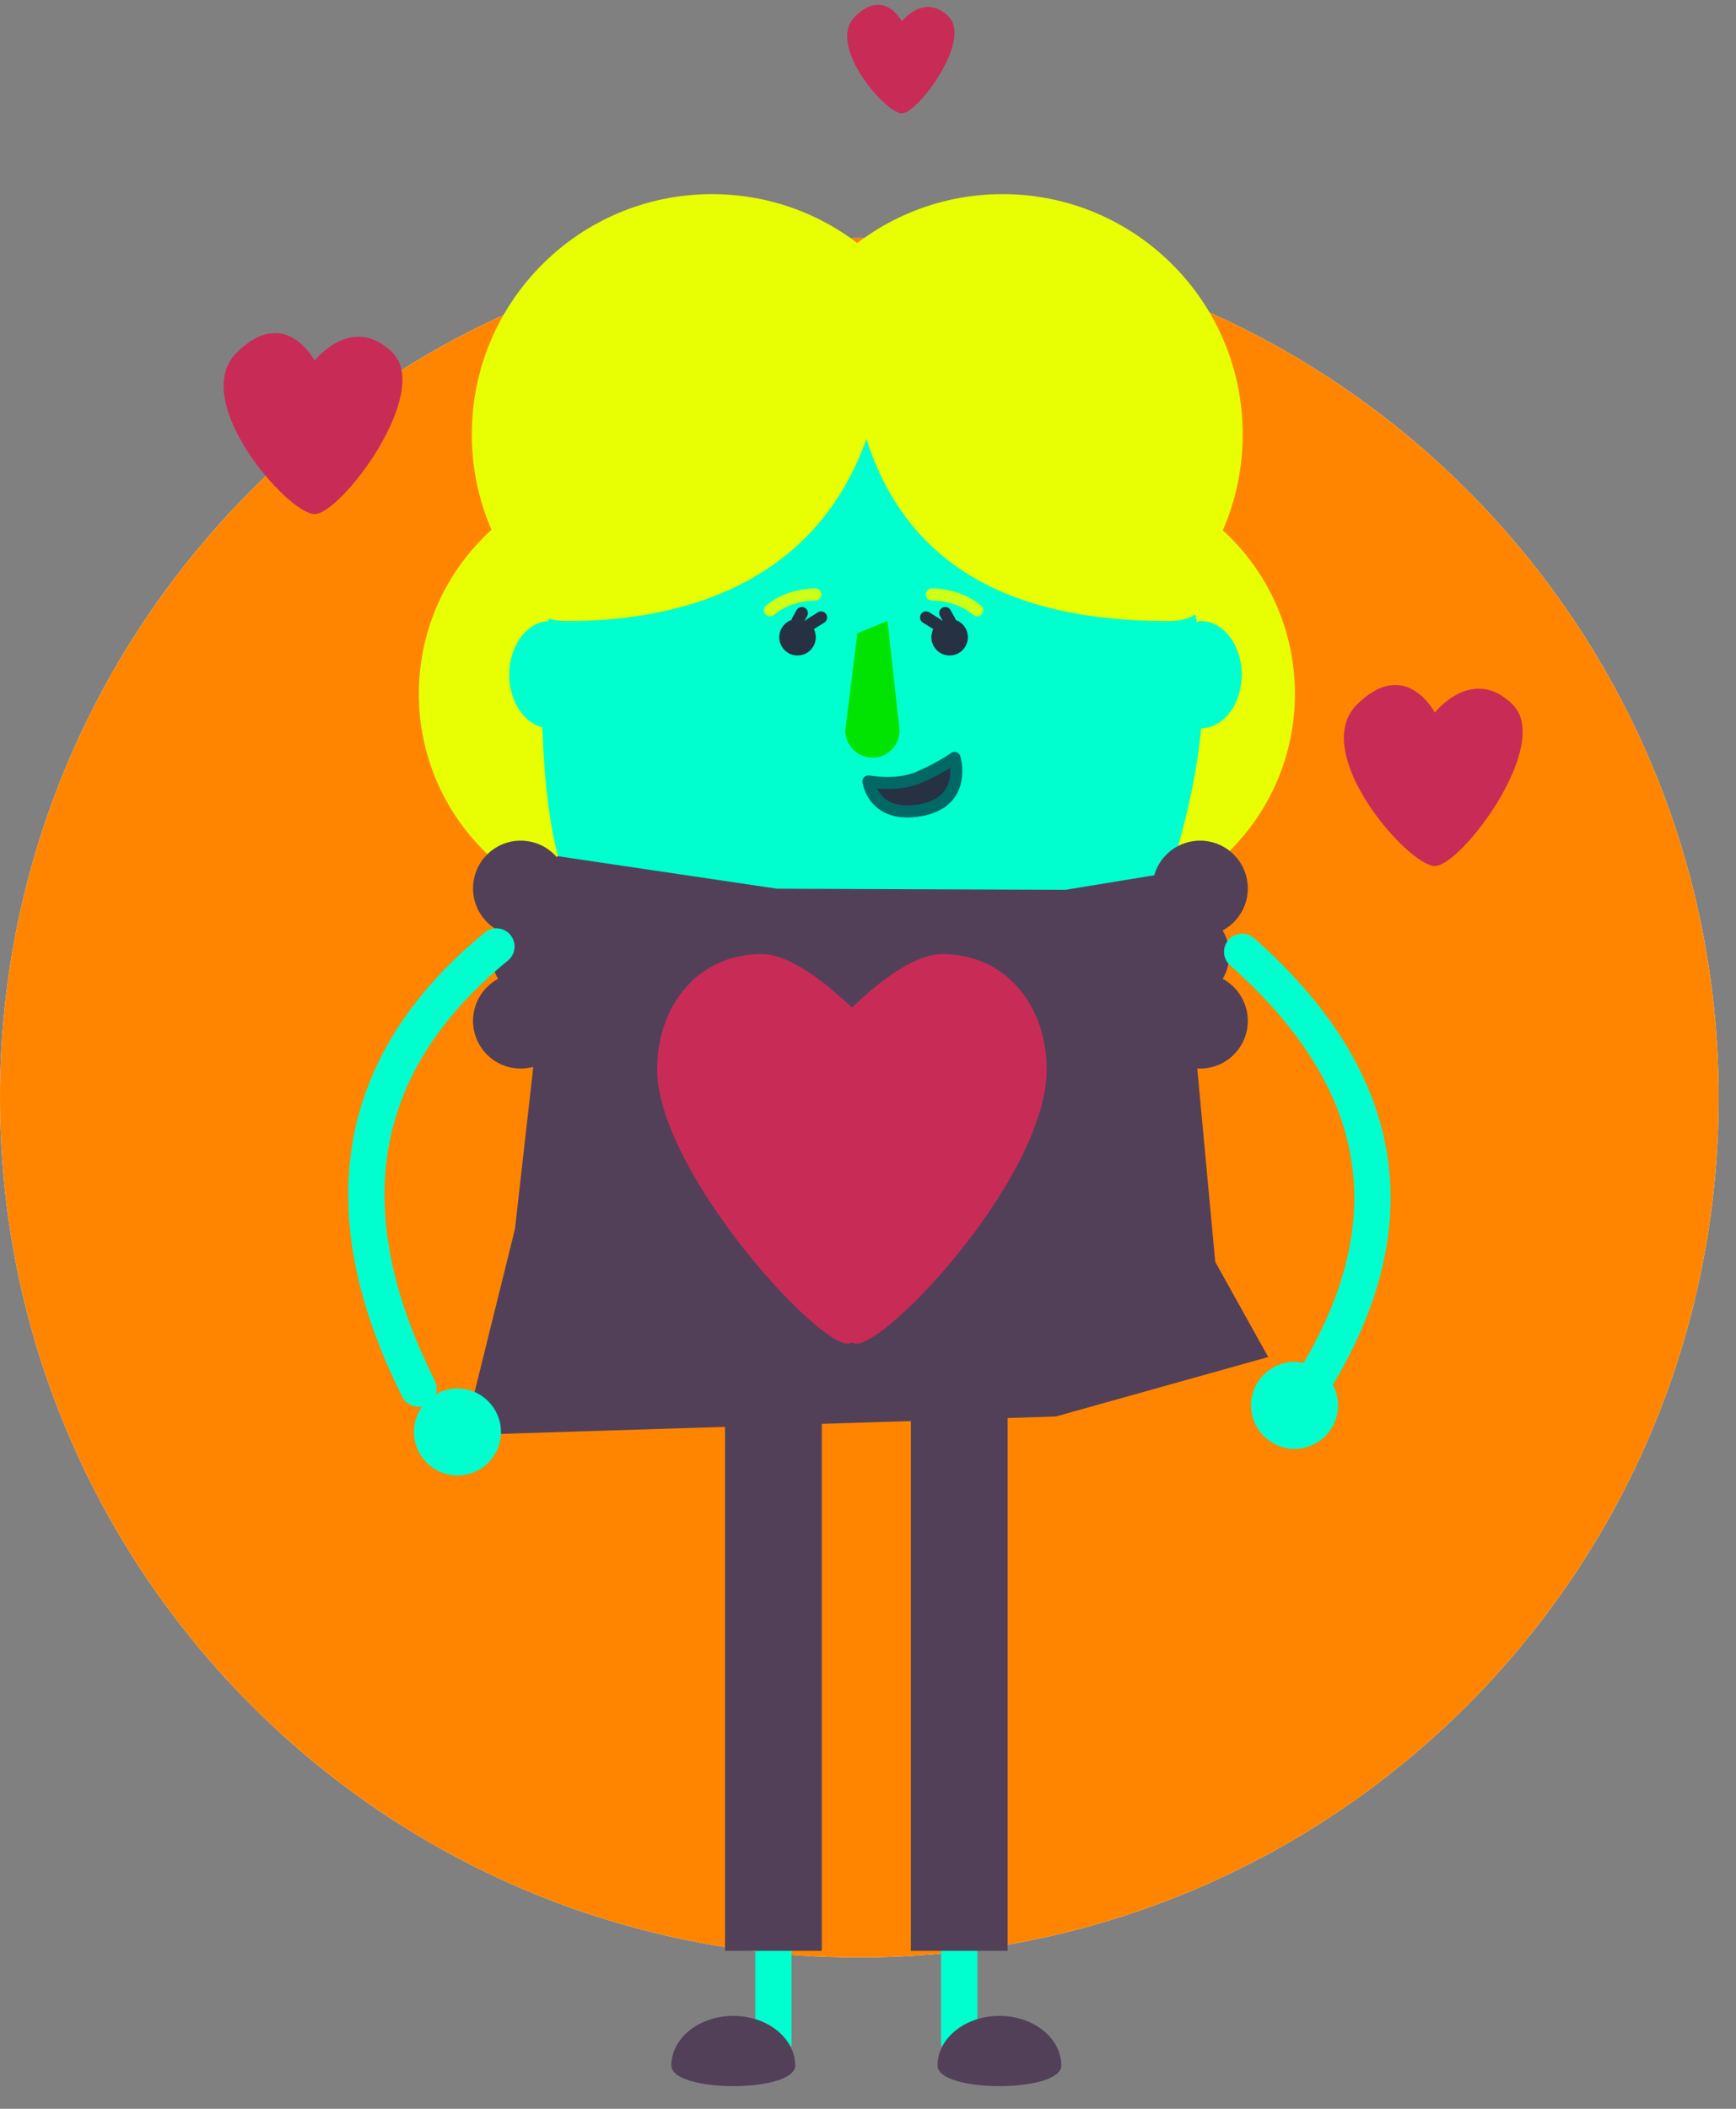 <svg xmlns="http://www.w3.org/2000/svg" xmlns:xlink="http://www.w3.org/1999/xlink" width="154" height="187" viewBox="0 0 154 187">
  <rect x="0" y="0" width="154" height="187" fill="#808080" stroke="none"/>
  <defs>
    <path id="self-worth-a" d="M152.46,97.346 C152.46,139.444 118.33,173.575 76.228,173.575 C34.127,173.575 1.11855216e-12,139.444 1.11855216e-12,97.346 C1.11855216e-12,55.246 34.127,21.115 76.228,21.115 C118.33,21.115 152.46,55.246 152.46,97.346"/>
  </defs>
  <g fill="none" fill-rule="evenodd">
    <use fill="#FFF" xlink:href="#self-worth-a"/>
    <use fill="#FF8500" xlink:href="#self-worth-a"/>
    <g transform="translate(18)">
      <path fill="#E7FF02" d="M58.455,61.53 C58.455,72.382 49.658,81.179 38.806,81.179 C27.954,81.179 19.157,72.382 19.157,61.53 C19.157,50.678 27.954,41.881 38.806,41.881 C49.658,41.881 58.455,50.678 58.455,61.53"/>
      <path fill="#E7FF02" d="M96.871,61.53 C96.871,72.382 88.073,81.179 77.221,81.179 C66.369,81.179 57.572,72.382 57.572,61.53 C57.572,50.678 66.369,41.881 77.221,41.881 C88.073,41.881 96.871,50.678 96.871,61.53"/>
      <path fill="#E7FF02" d="M66.466,38.52 C66.466,50.287 56.927,59.826 45.16,59.826 C33.394,59.826 23.855,50.287 23.855,38.52 C23.855,26.753 33.394,17.215 45.16,17.215 C56.927,17.215 66.466,26.753 66.466,38.52"/>
      <path fill="#E7FF02" d="M92.241,38.52 C92.241,50.287 82.703,59.826 70.936,59.826 C59.169,59.826 49.63,50.287 49.63,38.52 C49.63,26.753 59.169,17.215 70.936,17.215 C82.703,17.215 92.241,26.753 92.241,38.52"/>
      <path fill="#00FFCE" d="M88.736,60.892 C88.736,70.84 84.444,81.179 84.444,81.179 L33.273,80.006 C33.273,80.006 30.054,77.097 30.054,60.892 C30.054,44.687 43.19,31.551 59.395,31.551 C75.6,31.551 88.736,44.687 88.736,60.892"/>
      <g transform="translate(.922 .24)" style="mix-blend-mode:multiply">
        <path fill="#E7FF02" d="M59.83,26.38 C59.83,47.169 47.093,54.83 31.38,54.83 C15.668,54.83 59.83,10.668 59.83,26.38"/>
        <path fill="#E7FF02" d="M84.695,54.83 C68.982,54.83 56.245,48.658 56.245,26.38 C56.245,10.668 100.407,54.83 84.695,54.83"/>
        <path fill="#C92B57" d="M15.882 31.018C19.449 34.537 11.342 45.35 8.984 45.35 6.626 45.35-2.231 35.276 2.086 31.018 6.402 26.759 8.984 31.74 8.984 31.74 8.984 31.74 12.315 27.498 15.882 31.018M65.213 1.218C67.354 3.33 62.489 9.817 61.074 9.817 59.659 9.817 54.345 3.773 56.935 1.218 59.526-1.337 61.074 1.651 61.074 1.651 61.074 1.651 63.073-.894 65.213 1.218M115.258 62.225C118.826 65.745 110.718 76.557 108.36 76.557 106.002 76.557 97.145 66.484 101.462 62.225 105.779 57.967 108.36 62.947 108.36 62.947 108.36 62.947 111.691 58.706 115.258 62.225"/>
      </g>
      <path fill="#00FFCE" d="M30.799 64.581C28.795 64.581 27.17 62.452 27.17 59.826 27.17 57.199 28.795 55.071 30.799 55.071 32.804 55.071 32.804 64.581 30.799 64.581M88.526 64.581C90.53 64.581 92.155 62.452 92.155 59.826 92.155 57.199 90.53 55.071 88.526 55.071 86.521 55.071 86.521 64.581 88.526 64.581"/>
      <path fill="#01E300" d="M59.395,67.185 L59.395,67.185 C58.064,67.185 56.985,66.106 56.985,64.775 L58.058,56.144 L60.732,55.071 L61.805,64.775 C61.805,66.106 60.726,67.185 59.395,67.185"/>
      <path stroke="#CEFF17" stroke-linecap="round" stroke-linejoin="round" stroke-width="1.073" d="M50.306,54.118 C51.404,53.177 52.875,52.745 54.32,52.714"/>
      <path fill="#263144" d="M54.367,56.505 C54.367,57.399 53.642,58.124 52.748,58.124 C51.854,58.124 51.129,57.399 51.129,56.505 C51.129,55.611 51.854,54.885 52.748,54.885 C53.642,54.885 54.367,55.611 54.367,56.505"/>
      <line x1="53.884" x2="54.839" y1="55.351" y2="54.754" stroke="#263144" stroke-linecap="round" stroke-linejoin="round" stroke-width="1.073"/>
      <line x1="52.748" x2="53.134" y1="55.053" y2="54.364" stroke="#263144" stroke-linecap="round" stroke-linejoin="round" stroke-width="1.073"/>
      <path stroke="#CEFF17" stroke-linecap="round" stroke-linejoin="round" stroke-width="1.073" d="M68.683,54.118 C67.585,53.177 66.114,52.745 64.668,52.714"/>
      <path fill="#263144" d="M64.621,56.505 C64.621,57.399 65.346,58.124 66.241,58.124 C67.135,58.124 67.86,57.399 67.86,56.505 C67.86,55.611 67.135,54.885 66.241,54.885 C65.346,54.885 64.621,55.611 64.621,56.505"/>
      <line x1="65.105" x2="64.15" y1="55.351" y2="54.754" stroke="#263144" stroke-linecap="round" stroke-linejoin="round" stroke-width="1.073"/>
      <line x1="66.241" x2="65.855" y1="55.053" y2="54.364" stroke="#263144" stroke-linecap="round" stroke-linejoin="round" stroke-width="1.073"/>
      <path fill="#263144" d="M66.676,67.213 C66.676,67.213 67.86,71.088 63.67,71.844 C59.463,72.603 59.039,69.292 59.039,69.292 C59.039,69.292 61.523,69.765 63.434,68.961 C65.344,68.158 66.676,67.213 66.676,67.213"/>
      <path stroke="#016866" stroke-linecap="round" stroke-linejoin="round" stroke-width="1.073" d="M66.676,67.213 C66.676,67.213 67.86,71.088 63.67,71.844 C59.463,72.603 59.039,69.292 59.039,69.292 C59.039,69.292 61.523,69.765 63.434,68.961 C65.344,68.158 66.676,67.213 66.676,67.213 Z"/>
      <line x1="50.611" x2="50.611" y1="124.469" y2="181.107" stroke="#00FFCE" stroke-linecap="round" stroke-linejoin="round" stroke-width="3.219"/>
      <line x1="50.611" x2="50.611" y1="125.61" y2="168.7" stroke="#524059" stroke-linecap="square" stroke-linejoin="round" stroke-width="8.584"/>
      <path fill="#524059" d="M41.557,183.165 C41.557,185.598 52.539,185.598 52.539,183.165 C52.539,180.733 50.08,178.76 47.048,178.76 C44.015,178.76 41.557,180.733 41.557,183.165"/>
      <line x1="67.094" x2="67.094" y1="124.469" y2="181.107" stroke="#00FFCE" stroke-linecap="round" stroke-linejoin="round" stroke-width="3.219"/>
      <line x1="67.094" x2="67.094" y1="125.61" y2="168.7" stroke="#524059" stroke-linecap="square" stroke-linejoin="round" stroke-width="8.584"/>
      <path fill="#524059" d="M76.148,183.165 C76.148,185.598 65.166,185.598 65.166,183.165 C65.166,180.733 67.625,178.76 70.657,178.76 C73.69,178.76 76.148,180.733 76.148,183.165"/>
      <polygon fill="#524059" points="94.503 120.335 75.659 125.61 23.156 127.253 27.683 108.977 31.422 75.915 50.921 78.807 76.509 78.907 86.583 77.256 89.803 111.895"/>
      <path fill="#524059" d="M31.841 88.38C32.212 89.009 32.426 89.743 32.426 90.526 32.426 92.863 30.531 94.758 28.194 94.758 25.857 94.758 23.963 92.863 23.963 90.526 23.963 88.914 24.863 87.514 26.188 86.799 25.817 86.17 25.604 85.436 25.604 84.653 25.604 83.87 25.817 83.136 26.188 82.507 24.742 81.727 23.822 80.138 23.98 78.397 24.191 76.069 26.248 74.354 28.577 74.564 30.904 74.776 32.62 76.834 32.409 79.161 32.35 79.805 32.15 80.403 31.841 80.925 33.166 81.64 34.068 83.041 34.068 84.653 34.068 86.265 33.166 87.665 31.841 88.38M92.693 90.526C92.693 92.863 90.798 94.758 88.461 94.758 86.123 94.758 84.228 92.863 84.228 90.526 84.228 89.743 84.442 89.009 84.813 88.38 83.488 87.665 82.587 86.265 82.587 84.653 82.587 83.041 83.488 81.64 84.813 80.925 84.504 80.403 84.305 79.805 84.247 79.161 84.035 76.834 85.751 74.776 88.079 74.564 90.406 74.354 92.464 76.069 92.676 78.397 92.833 80.138 91.914 81.728 90.466 82.507 90.838 83.136 91.051 83.87 91.051 84.653 91.051 85.436 90.838 86.17 90.466 86.799 91.791 87.514 92.693 88.914 92.693 90.526" style="mix-blend-mode:multiply"/>
      <path fill="#C92B57" d="M74.847,94.834 C74.847,104.682 59.405,120.767 57.571,119.024 C55.736,120.767 40.294,104.108 40.294,94.834 C40.294,89.183 43.909,84.603 49.56,84.603 C52.29,84.603 55.736,87.603 57.571,89.345 C59.405,87.603 62.851,84.603 65.581,84.603 C71.231,84.603 74.847,89.183 74.847,94.834"/>
      <path stroke="#00FFCE" stroke-linecap="round" stroke-linejoin="round" stroke-width="3.219" d="M38.578,106.815 C26.269,96.228 12.999,96.228 -1.233,106.815" transform="rotate(-80 18.672 102.845)"/>
      <path fill="#00FFCE" d="M26.439,126.982 C26.439,129.112 24.712,130.838 22.582,130.838 C20.453,130.838 18.726,129.112 18.726,126.982 C18.726,124.852 20.453,123.125 22.582,123.125 C24.712,123.125 26.439,124.852 26.439,126.982"/>
      <path stroke="#00FFCE" stroke-linecap="round" stroke-linejoin="round" stroke-width="3.219" d="M80.319,106.493 C92.998,96.423 105.726,95.4 118.52,106.493" transform="rotate(80 99.42 102.523)"/>
      <path fill="#00FFCE" d="M92.981,124.621 C92.981,126.751 94.708,128.477 96.838,128.477 C98.967,128.477 100.694,126.751 100.694,124.621 C100.694,122.491 98.967,120.765 96.838,120.765 C94.708,120.765 92.981,122.491 92.981,124.621"/>
    </g>
  </g>
</svg>
